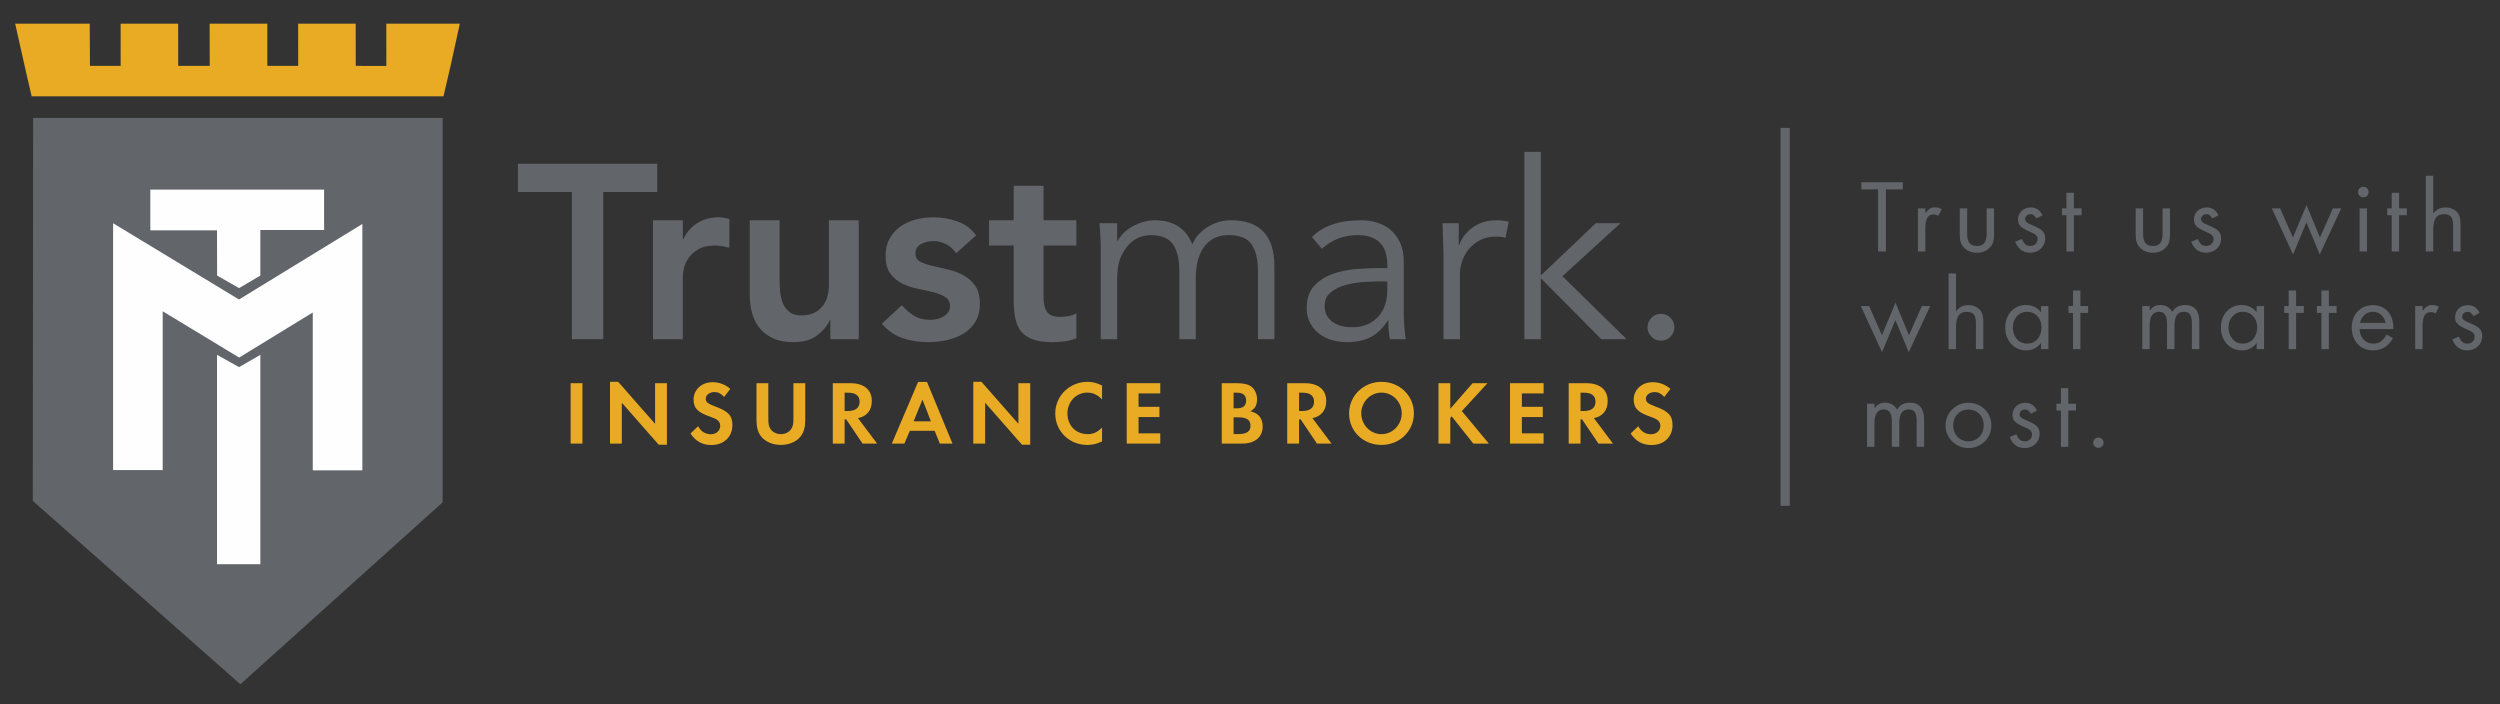 <?xml version="1.0" encoding="UTF-8"?>
<svg width="291px" height="82px" viewBox="0 0 291 82" version="1.1" xmlns="http://www.w3.org/2000/svg" xmlns:xlink="http://www.w3.org/1999/xlink">
    <rect x="0" y="0" width="291" height="82" fill="#333333" stroke="none"/>
    <!-- Generator: sketchtool 60.1 (101010) - https://sketch.com -->
    <title>124B1021-7473-4EDF-BB93-DAFBB5E2984E</title>
    <desc>Created with sketchtool.</desc>
    <g id="Asset-Artboard-Page" stroke="none" stroke-width="1" fill="none" fill-rule="evenodd">
        <g id="logo">
            <g transform="translate(1.599, 1.592)">
                <polyline id="Fill-1" fill="#62656A" points="64.97 20.759 58.686 20.759 58.686 17.471 74.902 17.471 74.902 20.759 68.618 20.759 68.618 37.887 64.97 37.887"></polyline>
                <g id="Group-70" transform="translate(0, 0.738)">
                    <path d="M74.409,23.308 L77.883,23.308 L77.883,25.5 L77.942,25.5 C78.328,24.691 78.878,24.067 79.592,23.625 C80.306,23.183 81.127,22.962 82.053,22.962 C82.266,22.962 82.474,22.981 82.676,23.02 C82.879,23.059 83.086,23.106 83.298,23.164 L83.298,26.509 C83.01,26.432 82.724,26.37 82.445,26.321 C82.164,26.273 81.889,26.249 81.62,26.249 C80.809,26.249 80.156,26.398 79.665,26.696 C79.172,26.994 78.796,27.336 78.535,27.72 C78.275,28.104 78.101,28.489 78.015,28.873 C77.927,29.258 77.883,29.546 77.883,29.738 L77.883,37.149 L74.409,37.149" id="Fill-2" fill="#62656A"></path>
                    <path d="M98.355,37.149 L95.054,37.149 L95.054,34.929 L94.997,34.929 C94.669,35.62 94.166,36.221 93.49,36.731 C92.814,37.24 91.899,37.495 90.74,37.495 C89.813,37.495 89.026,37.346 88.379,37.047 C87.733,36.75 87.208,36.346 86.802,35.837 C86.396,35.327 86.107,34.745 85.933,34.092 C85.76,33.439 85.673,32.756 85.673,32.045 L85.673,23.308 L89.147,23.308 L89.147,30.315 C89.147,30.699 89.166,31.128 89.205,31.598 C89.245,32.069 89.344,32.512 89.509,32.924 C89.674,33.338 89.924,33.683 90.262,33.962 C90.6,34.242 91.077,34.38 91.695,34.38 C92.275,34.38 92.762,34.285 93.158,34.092 C93.554,33.901 93.882,33.641 94.142,33.314 C94.403,32.987 94.591,32.613 94.707,32.189 C94.823,31.766 94.881,31.325 94.881,30.863 L94.881,23.308 L98.355,23.308" id="Fill-4" fill="#62656A"></path>
                    <path d="M109.705,27.143 C109.03,26.201 108.123,25.73 106.984,25.73 C106.521,25.73 106.066,25.845 105.623,26.075 C105.179,26.307 104.957,26.681 104.957,27.2 C104.957,27.624 105.14,27.931 105.507,28.123 C105.873,28.317 106.336,28.48 106.897,28.613 C107.456,28.749 108.059,28.887 108.707,29.031 C109.353,29.176 109.956,29.397 110.517,29.695 C111.076,29.993 111.54,30.401 111.907,30.921 C112.273,31.439 112.456,32.151 112.456,33.054 C112.456,33.881 112.278,34.578 111.92,35.145 C111.563,35.712 111.1,36.169 110.53,36.514 C109.962,36.86 109.32,37.11 108.606,37.264 C107.89,37.418 107.176,37.495 106.463,37.495 C105.382,37.495 104.387,37.34 103.481,37.034 C102.572,36.726 101.762,36.169 101.048,35.361 L103.364,33.198 C103.808,33.698 104.286,34.107 104.797,34.424 C105.309,34.741 105.931,34.9 106.665,34.9 C106.916,34.9 107.176,34.87 107.447,34.813 C107.717,34.756 107.969,34.659 108.2,34.525 C108.432,34.391 108.62,34.222 108.764,34.02 C108.91,33.818 108.982,33.583 108.982,33.314 C108.982,32.833 108.798,32.477 108.432,32.247 C108.065,32.016 107.601,31.828 107.042,31.684 C106.482,31.54 105.878,31.405 105.232,31.281 C104.585,31.156 103.982,30.954 103.422,30.675 C102.862,30.397 102.399,30.007 102.032,29.508 C101.665,29.008 101.482,28.317 101.482,27.431 C101.482,26.662 101.641,25.994 101.96,25.427 C102.278,24.861 102.698,24.394 103.22,24.029 C103.74,23.664 104.339,23.394 105.015,23.221 C105.691,23.048 106.376,22.962 107.071,22.962 C107.997,22.962 108.914,23.12 109.822,23.438 C110.728,23.755 111.461,24.299 112.022,25.067" id="Fill-6" fill="#62656A"></path>
                    <path d="M113.527,26.249 L113.527,23.308 L116.394,23.308 L116.394,19.3 L119.869,19.3 L119.869,23.308 L123.691,23.308 L123.691,26.249 L119.869,26.249 L119.869,32.304 C119.869,32.996 119.999,33.544 120.26,33.948 C120.52,34.352 121.037,34.553 121.808,34.553 C122.117,34.553 122.455,34.521 122.822,34.453 C123.188,34.385 123.478,34.275 123.691,34.122 L123.691,37.034 C123.324,37.207 122.875,37.326 122.345,37.394 C121.813,37.461 121.345,37.495 120.94,37.495 C120.013,37.495 119.255,37.394 118.667,37.192 C118.078,36.989 117.614,36.682 117.277,36.269 C116.939,35.856 116.708,35.342 116.581,34.726 C116.457,34.111 116.394,33.4 116.394,32.593 L116.394,26.249" id="Fill-8" fill="#62656A"></path>
                    <path d="M126.529,26.652 C126.529,26.153 126.514,25.653 126.485,25.153 C126.456,24.653 126.422,24.153 126.383,23.653 L128.44,23.653 L128.44,25.701 L128.498,25.701 C128.961,24.912 129.603,24.317 130.423,23.914 C131.243,23.51 132.059,23.308 132.87,23.308 C133.236,23.308 133.627,23.347 134.043,23.423 C134.458,23.5 134.858,23.639 135.243,23.841 C135.63,24.044 135.993,24.327 136.331,24.692 C136.668,25.057 136.953,25.528 137.185,26.106 C137.571,25.24 138.183,24.558 139.023,24.057 C139.863,23.558 140.736,23.308 141.643,23.308 C143.38,23.308 144.665,23.764 145.496,24.678 C146.325,25.59 146.74,26.894 146.74,28.585 L146.74,37.149 L144.829,37.149 L144.829,29.276 C144.829,27.912 144.587,26.865 144.105,26.134 C143.622,25.403 142.725,25.038 141.412,25.038 C140.698,25.038 140.099,25.177 139.616,25.456 C139.134,25.735 138.743,26.106 138.444,26.566 C138.144,27.027 137.927,27.552 137.792,28.138 C137.657,28.725 137.59,29.334 137.59,29.968 L137.59,37.149 L135.678,37.149 L135.678,29.276 C135.678,27.912 135.437,26.865 134.954,26.134 C134.472,25.403 133.574,25.038 132.261,25.038 C132.146,25.038 131.88,25.077 131.465,25.153 C131.05,25.231 130.621,25.442 130.177,25.788 C129.733,26.134 129.332,26.652 128.976,27.344 C128.618,28.037 128.44,28.999 128.44,30.228 L128.44,37.149 L126.529,37.149" id="Fill-10" fill="#62656A"></path>
                    <path d="M158.901,30.429 C158.418,30.429 157.815,30.454 157.091,30.502 C156.367,30.55 155.672,30.666 155.006,30.848 C154.34,31.031 153.771,31.314 153.298,31.699 C152.824,32.084 152.588,32.612 152.588,33.285 C152.588,33.728 152.68,34.107 152.863,34.424 C153.047,34.741 153.292,35.001 153.601,35.202 C153.911,35.404 154.254,35.548 154.629,35.635 C155.006,35.721 155.387,35.764 155.774,35.764 C156.468,35.764 157.072,35.65 157.583,35.419 C158.094,35.188 158.524,34.876 158.872,34.482 C159.219,34.088 159.475,33.627 159.64,33.098 C159.803,32.569 159.885,32.007 159.885,31.41 L159.885,30.429 L158.901,30.429 Z M159.885,28.873 L159.885,28.527 C159.885,26.201 158.727,25.038 156.411,25.038 C154.827,25.038 153.448,25.568 152.27,26.625 L151.112,25.269 C152.386,23.962 154.297,23.308 156.846,23.308 C157.501,23.308 158.133,23.404 158.742,23.596 C159.35,23.788 159.875,24.081 160.319,24.475 C160.764,24.87 161.12,25.365 161.39,25.961 C161.661,26.557 161.797,27.268 161.797,28.094 L161.797,34.122 C161.797,34.64 161.821,35.184 161.869,35.751 C161.916,36.317 161.97,36.784 162.028,37.149 L160.175,37.149 C160.117,36.821 160.074,36.467 160.045,36.082 C160.016,35.697 160.001,35.322 160.001,34.957 L159.944,34.957 C159.384,35.861 158.722,36.51 157.96,36.903 C157.197,37.298 156.266,37.495 155.166,37.495 C154.567,37.495 153.988,37.412 153.428,37.25 C152.868,37.087 152.372,36.837 151.937,36.5 C151.503,36.164 151.156,35.751 150.894,35.259 C150.634,34.77 150.504,34.197 150.504,33.544 C150.504,32.448 150.788,31.589 151.357,30.964 C151.927,30.339 152.641,29.873 153.501,29.566 C154.359,29.258 155.276,29.065 156.252,28.988 C157.225,28.912 158.118,28.873 158.93,28.873 L159.885,28.873 Z" id="Fill-12" fill="#62656A"></path>
                    <path d="M166.429,27.864 C166.429,27.268 166.414,26.662 166.385,26.047 C166.357,25.432 166.332,24.634 166.313,23.654 L168.195,23.654 L168.195,26.162 L168.254,26.162 C168.388,25.797 168.581,25.447 168.833,25.11 C169.083,24.774 169.387,24.471 169.744,24.201 C170.101,23.933 170.516,23.716 170.989,23.553 C171.463,23.39 171.998,23.308 172.597,23.308 C173.138,23.308 173.609,23.366 174.015,23.481 L173.64,25.355 C173.388,25.26 173.021,25.211 172.539,25.211 C171.805,25.211 171.177,25.351 170.657,25.629 C170.136,25.908 169.701,26.263 169.353,26.696 C169.007,27.128 168.75,27.595 168.586,28.095 C168.422,28.595 168.34,29.075 168.34,29.536 L168.34,37.149 L166.429,37.149" id="Fill-14" fill="#62656A"></path>
                    <polyline id="Fill-16" fill="#62656A" points="177.75 29.738 184.149 23.653 187.016 23.653 180.27 29.824 187.74 37.149 184.787 37.149 177.75 30.055 177.75 37.149 175.839 37.149 175.839 15.35 177.75 15.35"></polyline>
                    <path d="M193.3,35.764 C193.3,36.169 193.154,36.529 192.865,36.845 C192.576,37.163 192.2,37.321 191.736,37.321 C191.273,37.321 190.897,37.163 190.607,36.845 C190.318,36.529 190.172,36.169 190.172,35.764 C190.172,35.361 190.318,35.001 190.607,34.684 C190.897,34.366 191.273,34.208 191.736,34.208 C192.2,34.208 192.576,34.366 192.865,34.684 C193.154,35.001 193.3,35.361 193.3,35.764" id="Fill-18" fill="#62656A"></path>
                    <polygon id="Fill-20" fill="#E9AB24" points="64.822 49.302 66.198 49.302 66.198 42.273 64.822 42.273"></polygon>
                    <polyline id="Fill-22" fill="#E9AB24" points="69.405 42.115 70.358 42.115 74.654 47.006 74.654 42.273 76.03 42.273 76.03 49.44 75.078 49.44 70.781 44.55 70.781 49.302 69.405 49.302"></polyline>
                    <path d="M82.688,43.875 C82.329,43.475 81.99,43.305 81.577,43.305 C80.985,43.305 80.551,43.644 80.551,44.086 C80.551,44.465 80.795,44.665 81.62,44.971 C83.187,45.541 83.652,46.047 83.652,47.163 C83.652,48.522 82.646,49.471 81.217,49.471 C80.17,49.471 79.408,49.061 78.774,48.133 L79.663,47.279 C79.979,47.89 80.508,48.217 81.165,48.217 C81.778,48.217 82.234,47.796 82.234,47.226 C82.234,46.932 82.097,46.679 81.821,46.499 C81.684,46.414 81.408,46.289 80.869,46.099 C79.577,45.635 79.133,45.14 79.133,44.171 C79.133,43.022 80.085,42.158 81.334,42.158 C82.106,42.158 82.816,42.421 83.408,42.937" id="Fill-23" fill="#E9AB24"></path>
                    <path d="M87.834,46.299 C87.834,47.015 87.876,47.247 88.056,47.553 C88.289,47.954 88.765,48.206 89.294,48.206 C89.823,48.206 90.3,47.954 90.532,47.553 C90.712,47.247 90.755,47.015 90.755,46.299 L90.755,42.273 L92.13,42.273 L92.13,46.574 C92.13,47.395 91.972,47.974 91.612,48.448 C91.125,49.081 90.257,49.46 89.294,49.46 C88.331,49.46 87.463,49.081 86.977,48.448 C86.617,47.974 86.458,47.395 86.458,46.574 L86.458,42.273 L87.834,42.273" id="Fill-24" fill="#E9AB24"></path>
                    <path d="M97.118,45.509 C97.996,45.509 98.461,45.129 98.461,44.424 C98.461,43.738 97.996,43.38 97.138,43.38 L96.715,43.38 L96.715,45.509 L97.118,45.509 Z M100.494,49.302 L98.8,49.302 L96.895,46.479 L96.715,46.479 L96.715,49.302 L95.34,49.302 L95.34,42.274 L97.382,42.274 C98.969,42.274 99.88,43.032 99.88,44.35 C99.88,45.425 99.307,46.131 98.27,46.342 L100.494,49.302 Z" id="Fill-25" fill="#E9AB24"></path>
                    <path d="M105.776,44.181 L104.749,46.71 L106.759,46.71 L105.776,44.181 Z M104.305,47.816 L103.67,49.302 L102.209,49.302 L105.267,42.126 L106.304,42.126 L109.268,49.302 L107.797,49.302 L107.193,47.816 L104.305,47.816 Z" id="Fill-26" fill="#E9AB24"></path>
                    <polyline id="Fill-27" fill="#E9AB24" points="111.694 42.115 112.646 42.115 116.942 47.006 116.942 42.273 118.318 42.273 118.318 49.44 117.366 49.44 113.07 44.55 113.07 49.302 111.694 49.302"></polyline>
                    <path d="M126.682,44.16 C126.11,43.601 125.614,43.369 124.957,43.369 C123.667,43.369 122.65,44.434 122.65,45.783 C122.65,47.205 123.634,48.206 125.02,48.206 C125.645,48.206 126.132,47.985 126.682,47.437 L126.682,49.05 C126.058,49.345 125.55,49.46 124.957,49.46 C122.862,49.46 121.233,47.859 121.233,45.794 C121.233,43.748 122.904,42.116 124.989,42.116 C125.582,42.116 126.079,42.242 126.682,42.548" id="Fill-28" fill="#E9AB24"></path>
                    <polyline id="Fill-29" fill="#E9AB24" points="130.928 43.464 130.928 45.024 133.361 45.024 133.361 46.215 130.928 46.215 130.928 48.112 133.457 48.112 133.457 49.302 129.552 49.302 129.552 42.273 133.457 42.273 133.457 43.464"></polyline>
                    <path d="M142.582,48.196 C143.503,48.196 143.958,47.88 143.958,47.248 C143.958,46.542 143.534,46.247 142.507,46.247 L141.99,46.247 L141.99,48.196 L142.582,48.196 Z M142.381,45.202 C143.09,45.202 143.45,44.898 143.45,44.287 C143.45,43.696 143.09,43.38 142.402,43.38 L141.99,43.38 L141.99,45.202 L142.381,45.202 Z M140.613,42.274 L142.36,42.274 C143.174,42.274 143.726,42.41 144.085,42.695 C144.476,43.001 144.719,43.549 144.719,44.128 C144.719,44.824 144.508,45.225 143.947,45.551 C144.89,45.751 145.376,46.362 145.376,47.311 C145.376,48.554 144.476,49.302 142.995,49.302 L140.613,49.302 L140.613,42.274 Z" id="Fill-30" fill="#E9AB24"></path>
                    <path d="M150.013,45.509 C150.892,45.509 151.357,45.129 151.357,44.424 C151.357,43.738 150.892,43.38 150.034,43.38 L149.611,43.38 L149.611,45.509 L150.013,45.509 Z M153.389,49.302 L151.695,49.302 L149.791,46.479 L149.611,46.479 L149.611,49.302 L148.235,49.302 L148.235,42.274 L150.278,42.274 C151.865,42.274 152.775,43.032 152.775,44.35 C152.775,45.425 152.203,46.131 151.167,46.342 L153.389,49.302 Z" id="Fill-31" fill="#E9AB24"></path>
                    <path d="M156.852,45.783 C156.852,47.122 157.91,48.206 159.212,48.206 C160.502,48.206 161.561,47.122 161.561,45.783 C161.561,44.455 160.512,43.37 159.212,43.37 C157.91,43.37 156.852,44.455 156.852,45.783 M162.979,45.783 C162.979,47.849 161.317,49.46 159.212,49.46 C157.074,49.46 155.434,47.869 155.434,45.803 C155.434,43.739 157.095,42.116 159.212,42.116 C161.328,42.116 162.979,43.728 162.979,45.783" id="Fill-32" fill="#E9AB24"></path>
                    <polyline id="Fill-33" fill="#E9AB24" points="169.807 42.273 171.543 42.273 168.559 45.52 171.701 49.302 169.891 49.302 167.384 46.141 167.215 46.309 167.215 49.302 165.839 49.302 165.839 42.273 167.215 42.273 167.215 45.245"></polyline>
                    <polyline id="Fill-34" fill="#E9AB24" points="175.545 43.464 175.545 45.024 177.979 45.024 177.979 46.215 175.545 46.215 175.545 48.112 178.074 48.112 178.074 49.302 174.169 49.302 174.169 42.273 178.074 42.273 178.074 43.464"></polyline>
                    <path d="M182.774,45.509 C183.653,45.509 184.119,45.129 184.119,44.424 C184.119,43.738 183.653,43.38 182.796,43.38 L182.373,43.38 L182.373,45.509 L182.774,45.509 Z M186.15,49.302 L184.457,49.302 L182.553,46.479 L182.373,46.479 L182.373,49.302 L180.997,49.302 L180.997,42.274 L183.04,42.274 C184.627,42.274 185.536,43.032 185.536,44.35 C185.536,45.425 184.965,46.131 183.928,46.342 L186.15,49.302 Z" id="Fill-35" fill="#E9AB24"></path>
                    <path d="M192.121,43.875 C191.761,43.475 191.423,43.305 191.01,43.305 C190.417,43.305 189.983,43.644 189.983,44.086 C189.983,44.465 190.227,44.665 191.052,44.971 C192.618,45.541 193.084,46.047 193.084,47.163 C193.084,48.522 192.079,49.471 190.65,49.471 C189.603,49.471 188.841,49.061 188.205,48.133 L189.095,47.279 C189.412,47.89 189.941,48.217 190.597,48.217 C191.211,48.217 191.666,47.796 191.666,47.226 C191.666,46.932 191.529,46.679 191.254,46.499 C191.116,46.414 190.84,46.289 190.302,46.099 C189.01,45.635 188.566,45.14 188.566,44.171 C188.566,43.022 189.517,42.158 190.768,42.158 C191.539,42.158 192.248,42.421 192.84,42.937" id="Fill-36" fill="#E9AB24"></path>
                    <polyline id="Fill-37" fill="#62656A" points="217.921 26.941 217.01 26.941 217.01 19.713 215.057 19.713 215.057 18.879 219.887 18.879 219.887 19.713 217.921 19.713"></polyline>
                    <path d="M222.508,21.925 L222.508,22.469 C222.957,21.937 223.176,21.804 223.649,21.804 C223.928,21.804 224.11,21.851 224.415,22.021 L224.013,22.795 C223.795,22.662 223.686,22.625 223.503,22.625 C222.8,22.625 222.508,23.121 222.508,24.294 L222.508,26.941 L221.647,26.941 L221.647,21.925" id="Fill-38" fill="#62656A"></path>
                    <path d="M227.378,24.85 C227.378,25.865 227.717,26.3 228.519,26.3 C229.307,26.3 229.648,25.865 229.648,24.85 L229.648,21.925 L230.509,21.925 L230.509,24.947 C230.509,25.684 230.388,26.083 230.047,26.458 C229.684,26.869 229.137,27.087 228.519,27.087 C227.886,27.087 227.341,26.869 226.977,26.458 C226.637,26.083 226.515,25.684 226.515,24.947 L226.515,21.925 L227.378,21.925" id="Fill-39" fill="#62656A"></path>
                    <path d="M235.438,23.097 C235.255,22.759 235.037,22.601 234.746,22.601 C234.406,22.601 234.126,22.844 234.126,23.146 C234.126,23.447 234.285,23.605 234.94,23.871 C236.154,24.378 236.457,24.693 236.457,25.454 C236.457,26.372 235.704,27.087 234.746,27.087 C233.896,27.087 233.301,26.663 232.974,25.805 L233.739,25.49 C234.029,26.106 234.273,26.3 234.757,26.3 C235.22,26.3 235.572,25.962 235.572,25.514 C235.572,25.128 235.389,24.947 234.757,24.681 C233.592,24.173 233.301,23.883 233.301,23.217 C233.301,22.409 233.932,21.816 234.806,21.816 C235.389,21.816 235.85,22.118 236.154,22.722" id="Fill-40" fill="#62656A"></path>
                    <polyline id="Fill-41" fill="#62656A" points="239.797 26.941 238.935 26.941 238.935 22.722 238.413 22.722 238.413 21.925 238.935 21.925 238.935 20.112 239.797 20.112 239.797 21.925 240.695 21.925 240.695 22.722 239.797 22.722"></polyline>
                    <path d="M247.857,24.85 C247.857,25.865 248.197,26.3 248.999,26.3 C249.787,26.3 250.127,25.865 250.127,24.85 L250.127,21.925 L250.988,21.925 L250.988,24.947 C250.988,25.684 250.868,26.083 250.528,26.458 C250.163,26.869 249.617,27.087 248.999,27.087 C248.367,27.087 247.82,26.869 247.456,26.458 C247.117,26.083 246.995,25.684 246.995,24.947 L246.995,21.925 L247.857,21.925" id="Fill-42" fill="#62656A"></path>
                    <path d="M255.917,23.097 C255.735,22.759 255.517,22.601 255.226,22.601 C254.886,22.601 254.606,22.844 254.606,23.146 C254.606,23.447 254.765,23.605 255.42,23.871 C256.633,24.378 256.936,24.693 256.936,25.454 C256.936,26.372 256.184,27.087 255.226,27.087 C254.376,27.087 253.781,26.663 253.453,25.805 L254.217,25.49 C254.509,26.106 254.752,26.3 255.238,26.3 C255.699,26.3 256.051,25.962 256.051,25.514 C256.051,25.128 255.868,24.947 255.238,24.681 C254.072,24.173 253.781,23.883 253.781,23.217 C253.781,22.409 254.412,21.816 255.286,21.816 C255.868,21.816 256.33,22.118 256.633,22.722" id="Fill-43" fill="#62656A"></path>
                    <polyline id="Fill-44" fill="#62656A" points="265.3 25.321 266.879 21.537 268.446 25.321 269.949 21.924 270.921 21.924 268.42 27.292 266.867 23.556 265.313 27.292 262.837 21.924 263.808 21.924"></polyline>
                    <path d="M273.059,26.941 L273.92,26.941 L273.92,21.924 L273.059,21.924 L273.059,26.941 Z M274.114,20.027 C274.114,20.365 273.835,20.643 273.494,20.643 C273.155,20.643 272.876,20.365 272.876,20.027 C272.876,19.689 273.155,19.41 273.494,19.41 C273.835,19.41 274.114,19.689 274.114,20.027 L274.114,20.027 Z" id="Fill-45" fill="#62656A"></path>
                    <polyline id="Fill-46" fill="#62656A" points="277.658 26.941 276.797 26.941 276.797 22.722 276.275 22.722 276.275 21.925 276.797 21.925 276.797 20.112 277.658 20.112 277.658 21.925 278.557 21.925 278.557 22.722 277.658 22.722"></polyline>
                    <path d="M281.627,18.129 L281.627,22.517 C282.065,22.01 282.465,21.816 283.084,21.816 C283.679,21.816 284.225,22.082 284.517,22.505 C284.722,22.807 284.808,23.182 284.808,23.834 L284.808,26.941 L283.946,26.941 L283.946,23.895 C283.946,22.976 283.643,22.601 282.902,22.601 C282.004,22.601 281.627,23.146 281.627,24.438 L281.627,26.941 L280.766,26.941 L280.766,18.129" id="Fill-47" fill="#62656A"></path>
                    <polyline id="Fill-48" fill="#62656A" points="217.46 36.689 219.037 32.906 220.603 36.689 222.108 33.293 223.08 33.293 220.579 38.661 219.025 34.924 217.472 38.661 214.995 33.293 215.967 33.293"></polyline>
                    <path d="M226.079,29.498 L226.079,33.885 C226.515,33.378 226.917,33.185 227.535,33.185 C228.13,33.185 228.676,33.45 228.967,33.873 C229.174,34.176 229.259,34.55 229.259,35.203 L229.259,38.309 L228.397,38.309 L228.397,35.263 C228.397,34.345 228.094,33.97 227.353,33.97 C226.455,33.97 226.079,34.514 226.079,35.807 L226.079,38.309 L225.217,38.309 L225.217,29.498" id="Fill-49" fill="#62656A"></path>
                    <path d="M232.694,35.759 C232.694,36.871 233.386,37.669 234.345,37.669 C235.353,37.669 236.032,36.896 236.032,35.772 C236.032,34.707 235.328,33.958 234.334,33.958 C233.41,33.958 232.694,34.744 232.694,35.759 M236.834,33.293 L236.834,38.31 L235.972,38.31 L235.972,37.608 C235.486,38.201 234.952,38.454 234.223,38.454 C232.84,38.454 231.809,37.318 231.809,35.795 C231.809,34.272 232.827,33.172 234.223,33.172 C234.94,33.172 235.474,33.425 235.972,34.007 L235.972,33.293" id="Fill-50" fill="#62656A"></path>
                    <polyline id="Fill-51" fill="#62656A" points="240.56 38.31 239.699 38.31 239.699 34.091 239.177 34.091 239.177 33.293 239.699 33.293 239.699 31.481 240.56 31.481 240.56 33.293 241.459 33.293 241.459 34.091 240.56 34.091"></polyline>
                    <path d="M248.621,33.294 L248.621,33.837 C248.972,33.366 249.338,33.173 249.871,33.173 C250.478,33.173 250.964,33.462 251.255,33.982 C251.558,33.45 252.081,33.173 252.748,33.173 C253.84,33.173 254.4,33.837 254.4,35.131 L254.4,38.31 L253.536,38.31 L253.536,35.263 C253.536,34.344 253.258,33.958 252.614,33.958 C251.873,33.958 251.51,34.477 251.51,35.53 L251.51,38.31 L250.647,38.31 L250.647,35.336 C250.647,34.43 250.333,33.958 249.737,33.958 C248.985,33.958 248.621,34.49 248.621,35.578 L248.621,38.31 L247.759,38.31 L247.759,33.294" id="Fill-52" fill="#62656A"></path>
                    <path d="M257.798,35.759 C257.798,36.871 258.49,37.669 259.449,37.669 C260.457,37.669 261.137,36.896 261.137,35.772 C261.137,34.707 260.432,33.958 259.437,33.958 C258.514,33.958 257.798,34.744 257.798,35.759 M261.938,33.293 L261.938,38.31 L261.076,38.31 L261.076,37.608 C260.589,38.201 260.056,38.454 259.327,38.454 C257.944,38.454 256.913,37.318 256.913,35.795 C256.913,34.272 257.931,33.172 259.327,33.172 C260.044,33.172 260.578,33.425 261.076,34.007 L261.076,33.293" id="Fill-53" fill="#62656A"></path>
                    <polyline id="Fill-54" fill="#62656A" points="265.665 38.31 264.803 38.31 264.803 34.091 264.281 34.091 264.281 33.293 264.803 33.293 264.803 31.481 265.665 31.481 265.665 33.293 266.563 33.293 266.563 34.091 265.665 34.091"></polyline>
                    <polyline id="Fill-55" fill="#62656A" points="269.476 38.31 268.615 38.31 268.615 34.091 268.093 34.091 268.093 33.293 268.615 33.293 268.615 31.481 269.476 31.481 269.476 33.293 270.374 33.293 270.374 34.091 269.476 34.091"></polyline>
                    <path d="M276.079,35.252 C275.921,34.465 275.338,33.958 274.598,33.958 C273.869,33.958 273.238,34.502 273.117,35.252 L276.079,35.252 Z M273.056,35.976 C273.104,37.004 273.749,37.669 274.658,37.669 C275.327,37.669 275.727,37.391 276.212,36.617 L276.94,37.027 C276.382,38.007 275.642,38.454 274.61,38.454 C273.153,38.454 272.146,37.366 272.146,35.796 C272.146,34.26 273.165,33.184 274.598,33.184 C276.029,33.184 276.989,34.237 276.989,35.807 L276.989,35.976 L273.056,35.976 Z" id="Fill-56" fill="#62656A"></path>
                    <path d="M280.388,33.294 L280.388,33.837 C280.837,33.305 281.056,33.173 281.529,33.173 C281.808,33.173 281.991,33.22 282.294,33.39 L281.894,34.164 C281.674,34.031 281.565,33.994 281.383,33.994 C280.679,33.994 280.388,34.49 280.388,35.663 L280.388,38.31 L279.526,38.31 L279.526,33.294" id="Fill-57" fill="#62656A"></path>
                    <path d="M286.311,34.465 C286.129,34.127 285.91,33.97 285.619,33.97 C285.279,33.97 284.999,34.212 284.999,34.515 C284.999,34.816 285.158,34.974 285.813,35.239 C287.027,35.747 287.33,36.061 287.33,36.823 C287.33,37.741 286.578,38.454 285.619,38.454 C284.77,38.454 284.174,38.031 283.847,37.173 L284.611,36.859 C284.902,37.475 285.145,37.669 285.631,37.669 C286.093,37.669 286.444,37.33 286.444,36.883 C286.444,36.497 286.262,36.315 285.631,36.049 C284.466,35.542 284.174,35.252 284.174,34.586 C284.174,33.777 284.805,33.185 285.679,33.185 C286.262,33.185 286.724,33.487 287.027,34.091" id="Fill-58" fill="#62656A"></path>
                    <path d="M216.585,44.661 L216.585,45.206 C216.938,44.734 217.302,44.54 217.835,44.54 C218.443,44.54 218.929,44.831 219.22,45.35 C219.523,44.819 220.045,44.54 220.712,44.54 C221.804,44.54 222.364,45.206 222.364,46.5 L222.364,49.678 L221.501,49.678 L221.501,46.632 C221.501,45.713 221.223,45.326 220.58,45.326 C219.838,45.326 219.475,45.846 219.475,46.898 L219.475,49.678 L218.613,49.678 L218.613,46.704 C218.613,45.798 218.298,45.326 217.702,45.326 C216.949,45.326 216.585,45.858 216.585,46.946 L216.585,49.678 L215.724,49.678 L215.724,44.661" id="Fill-59" fill="#62656A"></path>
                    <path d="M225.751,47.187 C225.751,48.252 226.503,49.037 227.511,49.037 C228.555,49.037 229.307,48.264 229.307,47.187 C229.307,46.1 228.566,45.339 227.511,45.339 C226.491,45.339 225.751,46.124 225.751,47.187 M230.194,47.187 C230.194,48.675 229.028,49.823 227.523,49.823 C226.042,49.823 224.864,48.651 224.864,47.187 C224.864,45.725 226.042,44.552 227.523,44.552 C229.028,44.552 230.194,45.701 230.194,47.187" id="Fill-60" fill="#62656A"></path>
                    <path d="M234.794,45.834 C234.612,45.496 234.394,45.339 234.103,45.339 C233.762,45.339 233.484,45.581 233.484,45.883 C233.484,46.184 233.642,46.342 234.297,46.608 C235.51,47.115 235.813,47.43 235.813,48.191 C235.813,49.11 235.061,49.823 234.103,49.823 C233.253,49.823 232.658,49.4 232.33,48.542 L233.095,48.228 C233.386,48.843 233.629,49.037 234.115,49.037 C234.577,49.037 234.928,48.699 234.928,48.252 C234.928,47.865 234.745,47.683 234.115,47.417 C232.949,46.91 232.658,46.62 232.658,45.955 C232.658,45.145 233.29,44.553 234.163,44.553 C234.745,44.553 235.207,44.855 235.51,45.46" id="Fill-61" fill="#62656A"></path>
                    <polyline id="Fill-62" fill="#62656A" points="239.153 49.678 238.291 49.678 238.291 45.46 237.769 45.46 237.769 44.661 238.291 44.661 238.291 42.849 239.153 42.849 239.153 44.661 240.051 44.661 240.051 45.46 239.153 45.46"></polyline>
                    <path d="M243.256,49.207 C243.256,49.533 242.989,49.799 242.649,49.799 C242.321,49.799 242.054,49.533 242.054,49.207 C242.054,48.868 242.321,48.602 242.649,48.602 C242.989,48.602 243.256,48.868 243.256,49.207" id="Fill-63" fill="#62656A"></path>
                    <line x1="206.193" y1="12.556" x2="206.193" y2="56.551" id="Stroke-64" stroke="#62656A" stroke-width="1.069"></line>
                    <polyline id="Fill-65" fill="#62656A" points="2.256 11.399 2.218 55.975 26.38 77.321 49.927 56.137 49.927 11.399"></polyline>
                    <polyline id="Stroke-66" stroke="#FEFEFE" stroke-width="5.773" points="14.453 52.389 14.453 28.779 26.228 35.911 37.693 28.892 37.693 52.42"></polyline>
                    <polyline id="Fill-67" fill="#FEFEFE" points="23.673 29.746 26.229 31.205 28.704 29.746 28.704 24.441 36.126 24.441 36.126 19.737 15.898 19.737 15.898 24.477 23.66 24.477"></polyline>
                    <polyline id="Fill-68" fill="#FEFEFE" points="23.662 38.973 26.229 40.404 28.706 38.973 28.706 63.344 23.662 63.344"></polyline>
                    <polyline id="Fill-69" fill="#E9AB24" points="0.168 0.427 1.396 5.906 2.087 8.884 50.023 8.884 50.847 5.339 51.923 0.427 43.366 0.427 43.371 5.347 39.81 5.339 39.804 0.427 33.105 0.427 33.11 5.339 29.516 5.339 29.516 0.427 22.803 0.427 22.816 5.339 19.146 5.339 19.14 0.427 12.441 0.427 12.446 5.339 8.872 5.339 8.846 0.427"></polyline>
                </g>
            </g>
        </g>
    </g>
</svg>